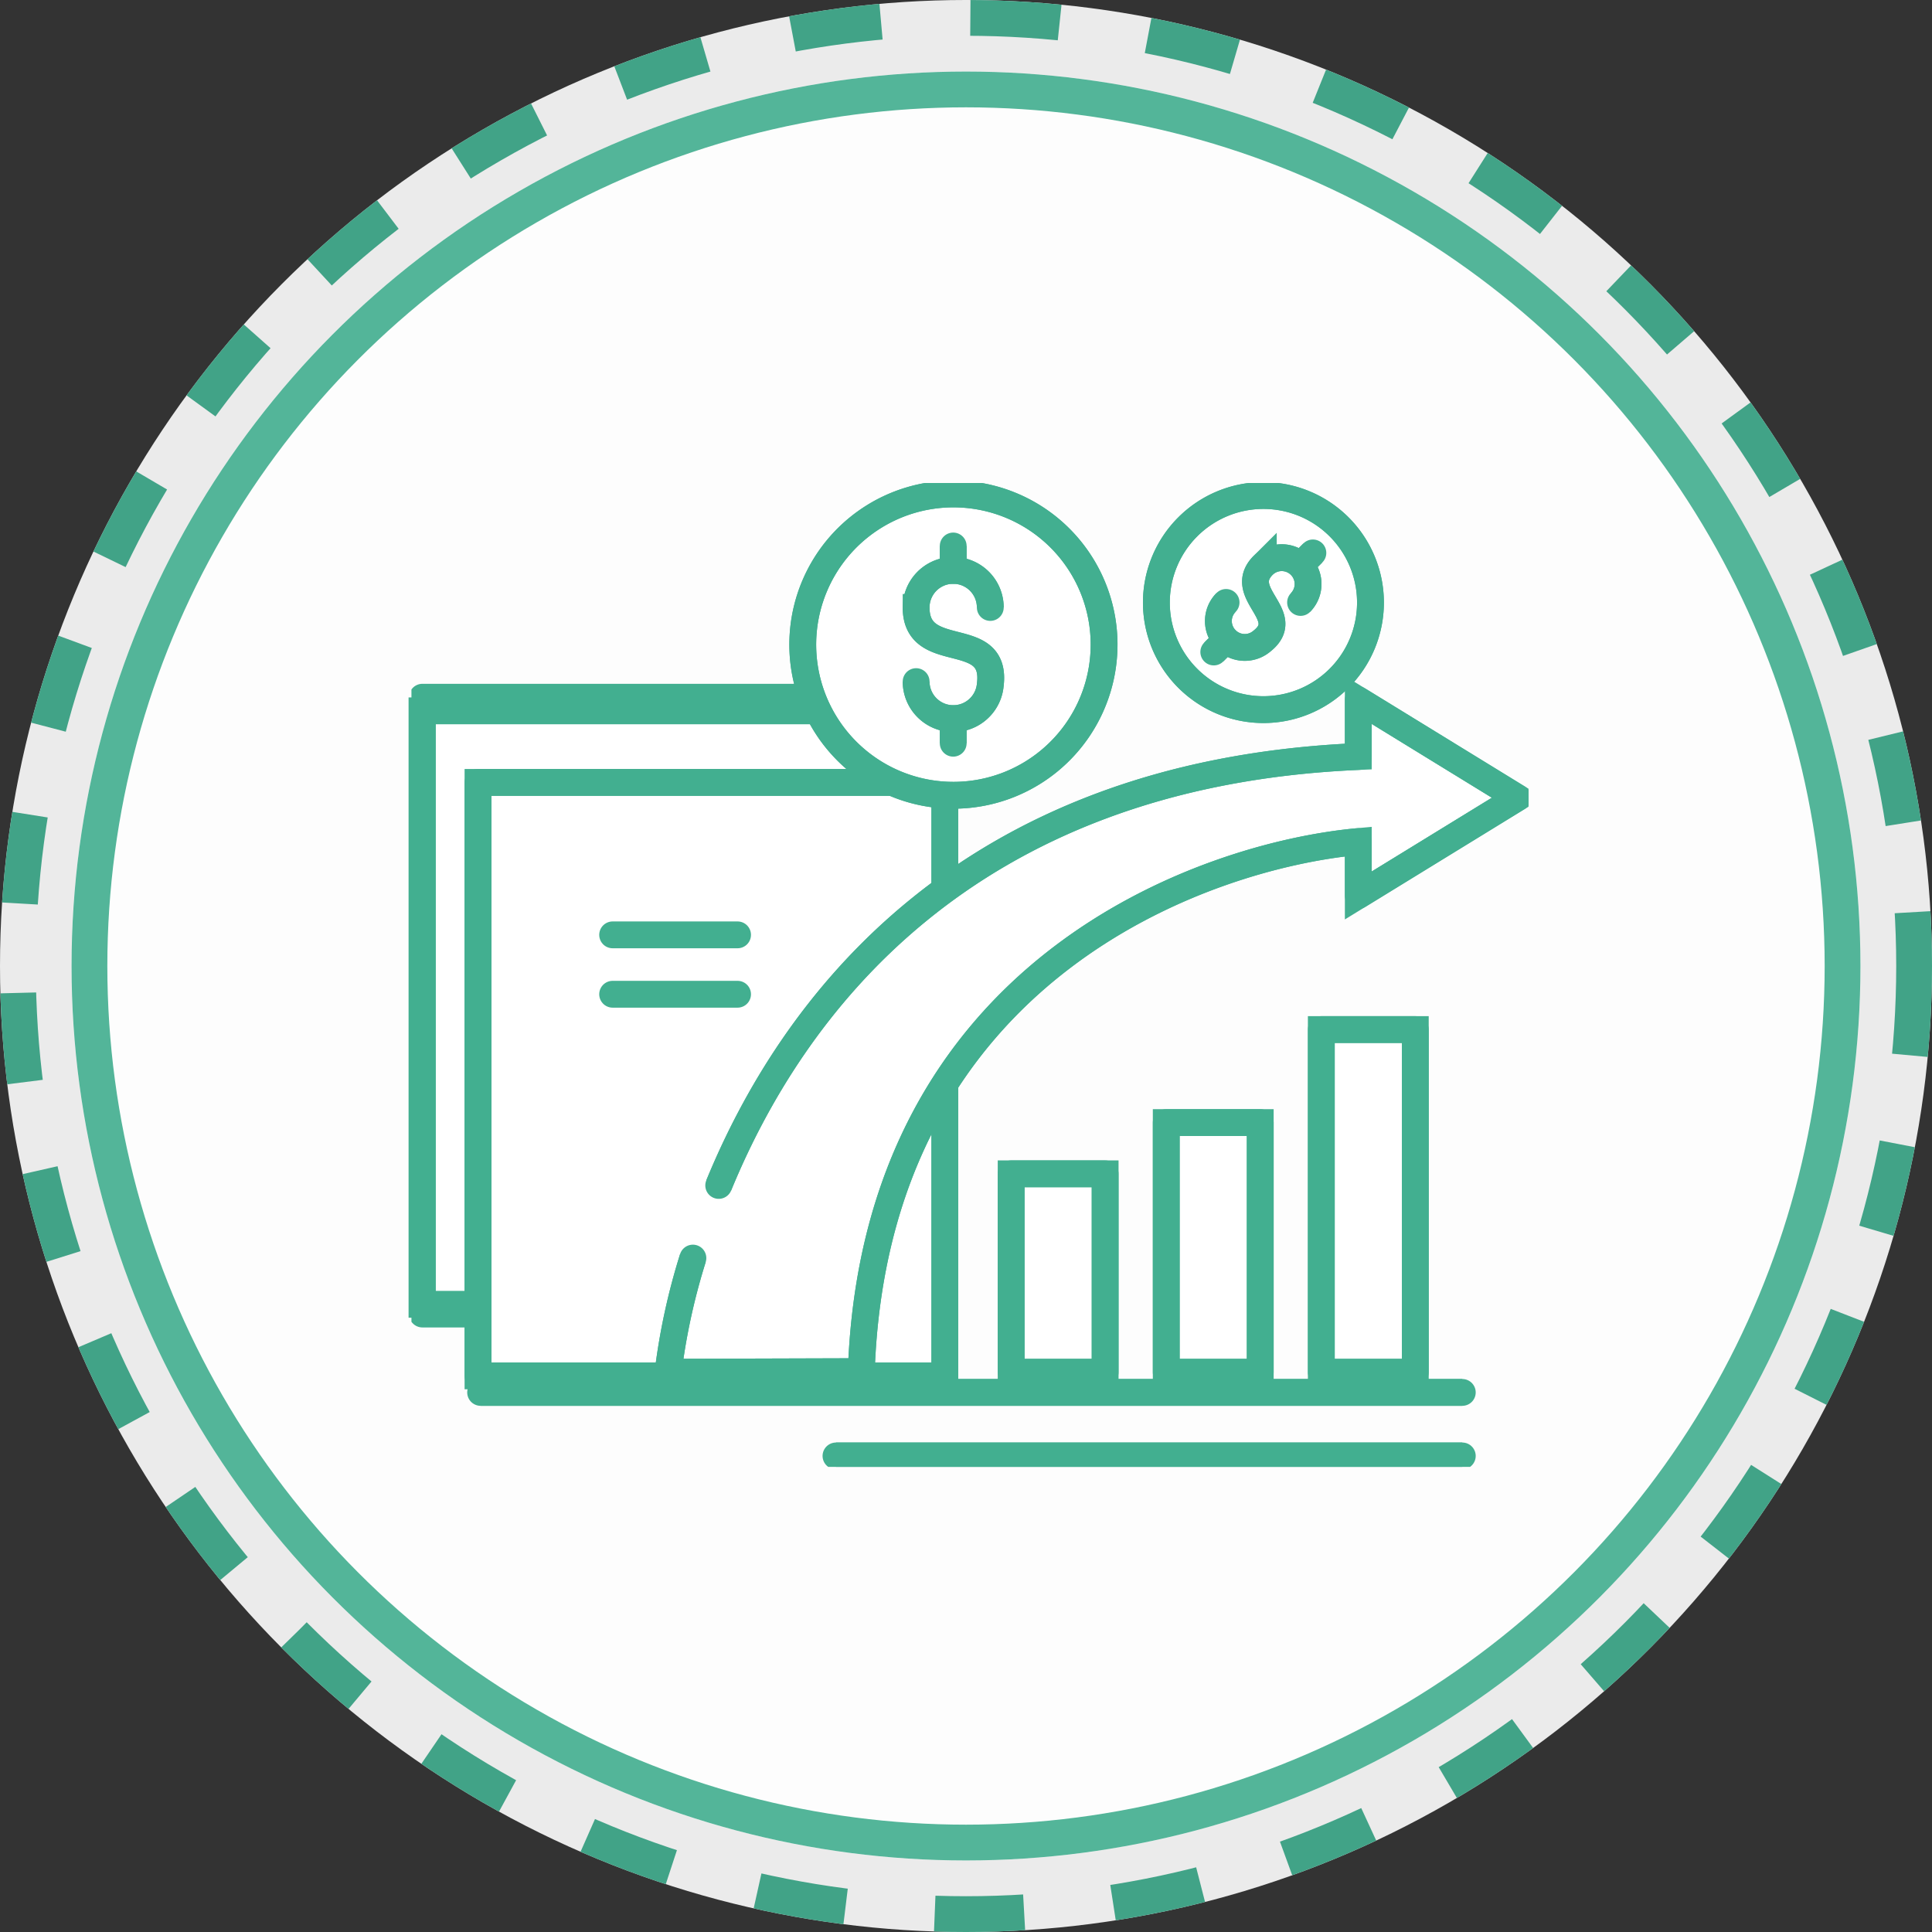 <svg xmlns="http://www.w3.org/2000/svg" xmlns:xlink="http://www.w3.org/1999/xlink" width="108" height="108" viewBox="0 0 108 108">
  <rect x="0" y="0" width="108" height="108" fill="#333333" stroke="none"/>
  <defs>
    <clipPath id="clip-path">
      <rect id="矩形_261" data-name="矩形 261" width="62.444" height="55" fill="none" stroke="#42af90" stroke-width="1.5"/>
    </clipPath>
  </defs>
  <g id="组_99" data-name="组 99" transform="translate(-436 -2116)">
    <g id="椭圆_127" data-name="椭圆 127" transform="translate(436 2116)" fill="#fff" stroke="#42af90" stroke-width="2" stroke-dasharray="5" opacity="0.9">
      <circle cx="54" cy="54" r="54" stroke="none"/>
      <circle cx="54" cy="54" r="53" fill="none"/>
    </g>
    <g id="椭圆_123" data-name="椭圆 123" transform="translate(440 2120)" fill="#fff" stroke="#42af90" stroke-width="2" opacity="0.9">
      <circle cx="50" cy="50" r="50" stroke="none"/>
      <circle cx="50" cy="50" r="49" fill="none"/>
    </g>
    <g id="组_56" data-name="组 56" transform="translate(459 2143)">
      <rect id="矩形_259" data-name="矩形 259" width="26.096" height="33.174" transform="translate(0.589 12.737)" fill="#fff" stroke="#42af90" stroke-width="1.5"/>
      <g id="组_53" data-name="组 53" transform="translate(0 0)">
        <g id="组_52" data-name="组 52" clip-path="url(#clip-path)">
          <rect id="矩形_260" data-name="矩形 260" width="27.124" height="34.48" transform="translate(0.612 11.975)" fill="none" stroke="#42af90" stroke-linecap="round" stroke-linejoin="round" stroke-width="1.5"/>
        </g>
      </g>
      <path id="路径_93" data-name="路径 93" d="M14.48,24.878H32.413V58.052H6.317V24.878h9.611" transform="translate(-2.596 -8.141)" fill="#fff" stroke="#42af90" stroke-width="1.5"/>
      <path id="路径_94" data-name="路径 94" d="M14.48,24.878H32.413V58.052H6.317V24.878h9.611" transform="translate(-2.596 -8.141)" fill="none" stroke="#42af90" stroke-linecap="round" stroke-linejoin="round" stroke-width="1.5"/>
      <path id="路径_95" data-name="路径 95" d="M18.28,41.259h0Z" transform="translate(-7.033 -16)" fill="#fff" stroke="#42af90" stroke-width="1.5"/>
      <line id="直线_48" data-name="直线 48" x2="6.983" transform="translate(11.247 25.259)" fill="none" stroke="#42af90" stroke-linecap="round" stroke-linejoin="round" stroke-width="1.5"/>
      <path id="路径_96" data-name="路径 96" d="M18.28,46.683h0Z" transform="translate(-7.033 -18.104)" fill="#fff" stroke="#42af90" stroke-width="1.5"/>
      <line id="直线_49" data-name="直线 49" x2="6.983" transform="translate(11.247 28.579)" fill="none" stroke="#42af90" stroke-linecap="round" stroke-linejoin="round" stroke-width="1.5"/>
      <g id="组_55" data-name="组 55" transform="translate(0 0)">
        <g id="组_54" data-name="组 54" clip-path="url(#clip-path)">
          <path id="路径_97" data-name="路径 97" d="M24.821,51.012a36.09,36.09,0,0,0-1.387,6.381l10.8-.033c.774-22.494,19.185-28.841,27.783-29.632v3.013l8.9-5.464-8.9-5.464v3.161c-22.218.955-31.739,14.2-35.752,23.976" transform="translate(-9.088 -7.684)" fill="#fff" stroke="#42af90" stroke-width="1.5"/>
          <path id="路径_98" data-name="路径 98" d="M24.821,51.012a36.09,36.09,0,0,0-1.387,6.381l10.8-.033c.774-22.494,19.185-28.841,27.783-29.632v3.013l8.9-5.464-8.9-5.464v3.161c-22.218.955-31.739,14.2-35.752,23.976" transform="translate(-9.088 -7.684)" fill="none" stroke="#42af90" stroke-linecap="round" stroke-linejoin="round" stroke-width="1.5"/>
          <path id="路径_99" data-name="路径 99" d="M52.577,9.422A8.422,8.422,0,1,1,44.156,1a8.422,8.422,0,0,1,8.422,8.422" transform="translate(-13.858 -0.388)" fill="#fff" stroke="#42af90" stroke-width="1.5"/>
          <path id="路径_100" data-name="路径 100" d="M52.577,9.422A8.422,8.422,0,1,1,44.156,1,8.422,8.422,0,0,1,52.577,9.422Z" transform="translate(-13.858 -0.388)" fill="none" stroke="#42af90" stroke-linecap="round" stroke-linejoin="round" stroke-width="1.5"/>
          <path id="路径_101" data-name="路径 101" d="M46.084,14.2a2.077,2.077,0,0,0,4.145.185c.408-3.283-4.145-1.193-4.145-4.331a2.073,2.073,0,0,1,4.146,0" transform="translate(-17.872 -3.097)" fill="#fff" stroke="#42af90" stroke-width="1.5"/>
          <path id="路径_102" data-name="路径 102" d="M46.084,14.2a2.077,2.077,0,0,0,4.145.185c.408-3.283-4.145-1.193-4.145-4.331a2.073,2.073,0,0,1,4.146,0" transform="translate(-17.872 -3.097)" fill="none" stroke="#42af90" stroke-linecap="round" stroke-linejoin="round" stroke-width="1.5"/>
          <line id="直线_50" data-name="直线 50" y1="1.368" transform="translate(30.285 3.521)" fill="#fff" stroke="#42af90" stroke-width="1.5"/>
          <line id="直线_51" data-name="直线 51" y1="1.368" transform="translate(30.285 3.521)" fill="none" stroke="#42af90" stroke-linecap="round" stroke-linejoin="round" stroke-width="1.5"/>
          <line id="直线_52" data-name="直线 52" y1="1.368" transform="translate(30.285 13.179)" fill="#fff" stroke="#42af90" stroke-width="1.5"/>
          <line id="直线_53" data-name="直线 53" y1="1.368" transform="translate(30.285 13.179)" fill="none" stroke="#42af90" stroke-linecap="round" stroke-linejoin="round" stroke-width="1.5"/>
          <path id="路径_103" data-name="路径 103" d="M78.238,11.358a5.984,5.984,0,1,1,0-8.462,5.984,5.984,0,0,1,0,8.462" transform="translate(-26.38 -0.443)" fill="#fff" stroke="#42af90" stroke-width="1.5"/>
          <path id="路径_104" data-name="路径 104" d="M78.238,11.358a5.984,5.984,0,1,1,0-8.462A5.984,5.984,0,0,1,78.238,11.358Z" transform="translate(-26.38 -0.443)" fill="none" stroke="#42af90" stroke-linecap="round" stroke-linejoin="round" stroke-width="1.5"/>
          <path id="路径_105" data-name="路径 105" d="M74.112,9.315A1.475,1.475,0,0,0,76.1,11.49c1.854-1.445-1.482-2.682.094-4.258a1.473,1.473,0,0,1,2.083,2.083" transform="translate(-28.574 -2.638)" fill="#fff" stroke="#42af90" stroke-width="1.5"/>
          <path id="路径_106" data-name="路径 106" d="M74.112,9.315A1.475,1.475,0,0,0,76.1,11.49c1.854-1.445-1.482-2.682.094-4.258a1.473,1.473,0,0,1,2.083,2.083" transform="translate(-28.574 -2.638)" fill="none" stroke="#42af90" stroke-linecap="round" stroke-linejoin="round" stroke-width="1.5"/>
          <line id="直线_54" data-name="直线 54" y1="0.687" x2="0.687" transform="translate(49.704 3.908)" fill="#fff" stroke="#42af90" stroke-width="1.5"/>
          <line id="直线_55" data-name="直线 55" y1="0.687" x2="0.687" transform="translate(49.704 3.908)" fill="none" stroke="#42af90" stroke-linecap="round" stroke-linejoin="round" stroke-width="1.5"/>
          <line id="直线_56" data-name="直线 56" y1="0.687" x2="0.687" transform="translate(44.851 8.76)" fill="#fff" stroke="#42af90" stroke-width="1.5"/>
          <line id="直线_57" data-name="直线 57" y1="0.687" x2="0.687" transform="translate(44.851 8.76)" fill="none" stroke="#42af90" stroke-linecap="round" stroke-linejoin="round" stroke-width="1.5"/>
          <rect id="矩形_262" data-name="矩形 262" width="5.254" height="11.093" transform="translate(33.524 38.617)" fill="#fff" stroke="#42af90" stroke-width="1.5"/>
          <rect id="矩形_263" data-name="矩形 263" width="5.254" height="11.093" transform="translate(33.524 38.617)" fill="none" stroke="#42af90" stroke-linecap="round" stroke-linejoin="round" stroke-width="1.5"/>
          <rect id="矩形_264" data-name="矩形 264" width="5.254" height="13.957" transform="translate(42.194 35.753)" fill="#fff" stroke="#42af90" stroke-width="1.5"/>
          <rect id="矩形_265" data-name="矩形 265" width="5.254" height="13.957" transform="translate(42.194 35.753)" fill="none" stroke="#42af90" stroke-linecap="round" stroke-linejoin="round" stroke-width="1.5"/>
          <rect id="矩形_266" data-name="矩形 266" width="5.254" height="19.157" transform="translate(50.862 30.553)" fill="#fff" stroke="#42af90" stroke-width="1.5"/>
          <rect id="矩形_267" data-name="矩形 267" width="5.254" height="19.157" transform="translate(50.862 30.553)" fill="none" stroke="#42af90" stroke-linecap="round" stroke-linejoin="round" stroke-width="1.5"/>
          <line id="直线_58" data-name="直线 58" x2="54.876" transform="translate(3.867 50.837)" fill="#fff" stroke="#42af90" stroke-width="1.5"/>
          <line id="直线_59" data-name="直线 59" x2="54.876" transform="translate(3.867 50.837)" fill="none" stroke="#42af90" stroke-linecap="round" stroke-linejoin="round" stroke-width="1.5"/>
          <line id="直线_60" data-name="直线 60" x2="35.011" transform="translate(23.732 54.388)" fill="#fff" stroke="#42af90" stroke-width="1.5"/>
          <line id="直线_61" data-name="直线 61" x2="35.011" transform="translate(23.732 54.388)" fill="none" stroke="#42af90" stroke-linecap="round" stroke-linejoin="round" stroke-width="1.5"/>
        </g>
      </g>
    </g>
  </g>
</svg>
